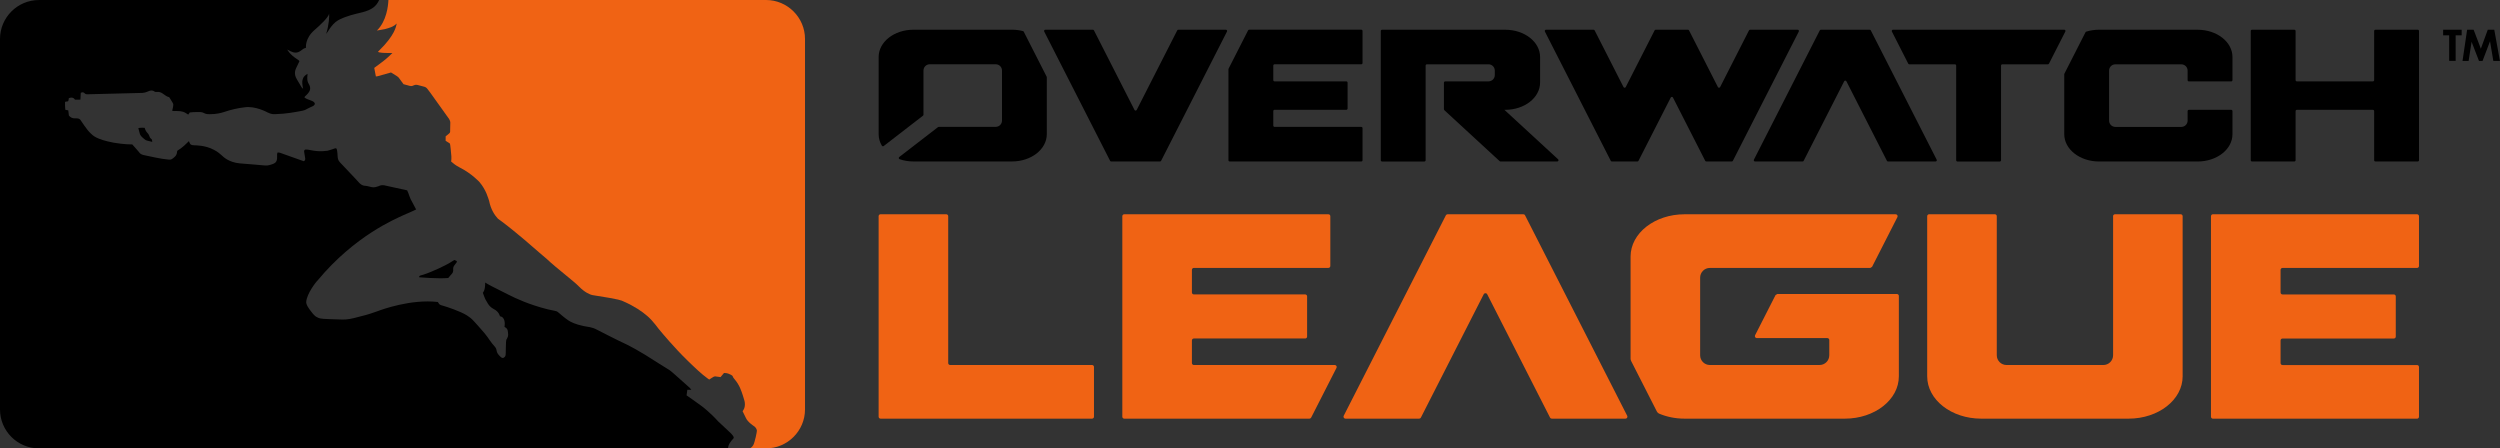 <?xml version="1.0" encoding="UTF-8"?>
<svg id="Layer_1" data-name="Layer 1" xmlns="http://www.w3.org/2000/svg" viewBox="0 0 873.28 156.62">
  <rect x="0" y="0" width="873.28" height="156.62" fill="#333333" stroke="none"/>
  <defs>
    <style>
      .cls-1 {
        fill: #f06314;
      }

      .cls-2 {
        fill: #fff;
      }
    </style>
  </defs>
  <g>
    <path d="m853.42,12.34h2.11v8.93h2.26v-8.93h2.1v-1.96h-6.47v1.96Zm17.87-1.96h-2.28l-2.42,6.63-2.52-6.63h-2.27l-1.61,10.9h2.13l1.04-6.68,2.58,6.68h1.25l2.61-6.87,1.15,6.87h2.31l-1.98-10.9Z"/>
    <g>
      <g>
        <path d="m829.32,10.82v17.17c0,.24-.2.44-.44.44h-26.56c-.24,0-.44-.2-.44-.44V10.82c0-.24-.2-.44-.44-.44h-14.79c-.24,0-.44.2-.44.44v45.15c0,.24.2.44.44.44h14.79c.24,0,.44-.2.44-.44v-17.17c0-.24.2-.44.44-.44h26.56c.24,0,.44.2.44.44v17.17c0,.24.2.44.44.44h14.79c.24,0,.44-.2.44-.44V10.82c0-.24-.2-.44-.44-.44h-14.79c-.24,0-.44.2-.44.44Z"/>
        <path d="m475.95,22.02v-11.21c0-.24-.2-.44-.44-.44h-39.15c-.16,0-.32.09-.39.24l-6.81,13.37c-.03.06-.05.13-.05.2v31.79c0,.24.2.44.44.44h45.96c.24,0,.44-.2.44-.44v-11.21c0-.24-.2-.44-.44-.44h-30.29c-.24,0-.44-.2-.44-.44v-5.09c0-.24.2-.44.44-.44h25.07c.24,0,.44-.2.44-.44v-9.05c0-.24-.2-.44-.44-.44h-25.07c-.24,0-.44-.2-.44-.44v-5.09c0-.24.2-.44.44-.44h30.29c.24,0,.44-.2.44-.44Z"/>
        <path d="m653.1,10.38h-17.04c-.16,0-.32.09-.39.24l-23.01,45.15c-.15.29.06.64.39.64h16.6c.16,0,.32-.09.39-.24l14.15-27.77c.16-.32.62-.32.78,0l14.15,27.77c.07.15.23.24.39.24h16.6c.33,0,.54-.35.39-.64l-23.01-45.15c-.07-.15-.23-.24-.39-.24Z"/>
        <path d="m610.94,10.62l-10.08,19.79c-.16.32-.62.32-.78,0l-10.08-19.79c-.07-.15-.23-.24-.39-.24h-11.25c-.16,0-.32.09-.39.24l-10.08,19.79c-.16.32-.62.32-.78,0l-10.08-19.79c-.07-.15-.23-.24-.39-.24h-16.6c-.33,0-.54.35-.39.64l23.01,45.15c.07.15.23.24.39.24h8.91c.16,0,.32-.09.39-.24l11.26-22.09c.16-.32.62-.32.78,0l11.26,22.09c.07.15.23.24.39.24h8.89c.16,0,.32-.09.39-.24l23.02-45.15c.15-.29-.06-.64-.39-.64h-16.6c-.16,0-.32.09-.39.24Z"/>
        <path d="m767.68,10.38h-34.46c-1.58,0-3.09.24-4.47.67-.11.04-.21.12-.26.22l-7.37,14.47c-.03.06-.05.13-.05.2v20.95c0,5.26,5.44,9.52,12.15,9.52h34.46c6.71,0,12.15-4.26,12.15-9.52v-8.09c0-.24-.2-.44-.44-.44h-14.79c-.24,0-.44.2-.44.44v3.34c0,1.21-.98,2.19-2.19,2.19h-23.05c-1.21,0-2.19-.98-2.19-2.19v-17.48c0-1.21.98-2.19,2.19-2.19h23.05c1.21,0,2.19.98,2.19,2.19v3.34c0,.24.2.44.44.44h14.79c.24,0,.44-.2.44-.44v-8.09c0-5.26-5.44-9.52-12.15-9.52Z"/>
        <path d="m721.05,10.38h-59.8c-.33,0-.54.35-.39.64l5.71,11.21c.07.15.23.24.39.24h15.92c.24,0,.44.2.44.44v33.07c0,.24.2.44.44.44h14.79c.24,0,.44-.2.44-.44V22.9c0-.24.2-.44.44-.44h15.92c.16,0,.32-.09.39-.24l5.71-11.21c.15-.29-.06-.64-.39-.64Z"/>
        <path d="m405.59,56.17l23.01-45.15c.15-.29-.06-.64-.39-.64h-16.6c-.16,0-.32.09-.39.24l-14.15,27.77c-.16.32-.62.32-.78,0l-14.15-27.77c-.07-.15-.23-.24-.39-.24h-16.6c-.33,0-.54.35-.39.64l23.01,45.15c.07.15.23.24.39.24h17.04c.16,0,.32-.09.39-.24Z"/>
        <path d="m357.63,11.09c-.06-.11-.16-.2-.28-.23-1.2-.31-2.48-.48-3.82-.48h-34.46c-6.71,0-12.15,4.26-12.15,9.52v26.99c0,1.43.4,2.78,1.12,3.99.14.23.44.3.65.13l13.72-10.6c.11-.08.17-.21.17-.35v-15.42c0-1.21.98-2.19,2.19-2.19h23.05c1.21,0,2.19.98,2.19,2.19v17.48c0,1.21-.98,2.19-2.19,2.19h-19.89c-.1,0-.19.03-.27.09l-13.54,10.45c-.28.21-.2.65.13.77,1.47.5,3.1.78,4.8.78h34.46c6.71,0,12.15-4.26,12.15-9.52v-19.89c0-.07-.02-.14-.05-.2l-8-15.71Z"/>
        <path d="m519.96,28.43h-15.14c-.24,0-.44.2-.44.44v9.2c0,.18.08.36.21.48l19.25,17.74c.08.07.19.12.3.12h19.83c.4,0,.59-.49.3-.76l-18.77-17.29h.32c6.71,0,12.15-4.26,12.15-9.52v-8.93c0-5.26-5.44-9.52-12.15-9.52h-43.06c-.24,0-.44.2-.44.44v45.15c0,.24.2.44.44.44h14.79c.24,0,.44-.2.44-.44V22.9c0-.24.2-.44.44-.44h21.53c1.21,0,2.19.98,2.19,2.19v1.58c0,1.21-.98,2.19-2.19,2.19Z"/>
      </g>
      <g>
        <path class="cls-1" d="m844.98,92.9v-17.38c0-.38-.3-.68-.68-.68h-71.3c-.37,0-.68.3-.68.68v70.05c0,.38.3.68.68.68h71.3c.38,0,.68-.3.68-.68v-17.38c0-.38-.3-.68-.68-.68h-46.99c-.38,0-.68-.3-.68-.68v-7.9c0-.38.3-.68.68-.68h38.88c.38,0,.68-.3.68-.68v-14.04c0-.38-.3-.68-.68-.68h-38.88c-.38,0-.68-.3-.68-.68v-7.9c0-.38.3-.68.68-.68h46.99c.38,0,.68-.3.68-.68Z"/>
        <path class="cls-1" d="m738.13,75.52v48.58c0,1.88-1.52,3.4-3.4,3.4h-33.83c-1.88,0-3.4-1.52-3.4-3.4v-48.58c0-.37-.3-.68-.68-.68h-22.95c-.37,0-.68.3-.68.68v55.95c0,8.16,8.44,14.77,18.85,14.77h51.53c10.41,0,18.85-6.61,18.85-14.77v-55.95c0-.37-.3-.68-.68-.68h-22.95c-.37,0-.68.3-.68.68Z"/>
        <path class="cls-1" d="m330.54,74.84h-22.95c-.38,0-.68.3-.68.68v70.04c0,.38.3.68.68.68h73.87c.38,0,.68-.3.68-.68v-17.38c0-.38-.3-.68-.68-.68h-49.56c-.38,0-.68-.3-.68-.68v-51.3c0-.38-.3-.68-.68-.68Z"/>
        <path class="cls-1" d="m532.72,75.21c-.12-.23-.35-.37-.61-.37h-26.44c-.26,0-.49.14-.61.37l-35.69,70.04c-.23.45.1.99.61.99h25.74c.26,0,.49-.14.61-.37l21.95-43.08c.13-.25.37-.37.61-.37s.48.12.61.37l21.95,43.08c.12.23.35.37.61.37h25.74c.51,0,.84-.54.61-.99l-35.69-70.04Z"/>
        <path class="cls-1" d="m662.61,102.7h-41.78l-.61.37-7.15,14.04c-.23.45.1.99.61.99h24.63c.38,0,.68.3.68.68v5.32c0,1.88-1.52,3.4-3.4,3.4h-38.31c-1.88,0-3.4-1.52-3.4-3.4v-27.11c0-1.88,1.52-3.4,3.4-3.4h56.04c.22-.13.39-.24.61-.37l8.86-17.38c.23-.45-.1-.99-.61-.99h-73.75c-10.41,0-18.85,6.61-18.85,14.77v35.67c0,.29.07.57.2.82l8.94,17.55c.2.39.52.71.93.87,2.62,1.09,5.61,1.71,8.78,1.71h56.01c10.41,0,18.85-6.61,18.85-14.77v-28.09c0-.38-.3-.68-.68-.68Z"/>
        <path class="cls-1" d="m416.35,126.82v-7.9c0-.38.3-.68.68-.68h38.88c.38,0,.68-.3.68-.68v-14.04c0-.38-.3-.68-.68-.68h-38.88c-.38,0-.68-.3-.68-.68v-7.9c0-.38.3-.68.68-.68h46.99c.38,0,.68-.3.68-.68v-17.38c0-.38-.3-.68-.68-.68h-71.3c-.38,0-.68.3-.68.68v70.04c0,.38.3.68.68.68h64.67c.26,0,.49-.14.61-.37l8.86-17.38c.23-.45-.1-.99-.61-.99h-49.22c-.38,0-.68-.3-.68-.68Z"/>
      </g>
    </g>
  </g>
  <g>
    <path d="m255.29,151.34c-1.37-1.25-3.55-3.32-4.44-4.16-2.87-3.18-5.62-5.23-5.62-5.23-2.28-1.69-5.4-3.84-5.4-3.84l.26-1.95h1.41l-.52-.63s-2.84-2.59-4.43-3.96c-1.51-1.37-2.27-2-2.59-2.22-.98-.64-3.94-2.46-3.94-2.46-7.14-4.67-10.31-6.12-11.08-6.54-2.8-1.25-10.36-5.15-10.36-5.15-1.77-.99-3.39-1.03-4.65-1.29-3.1-.63-4.6-1.51-5.18-1.85-1.31-.82-3.26-2.53-3.64-2.86-.52-.49-1.03-.59-1.39-.64-.31-.08-2.35-.5-2.35-.5-6.45-1.61-11.16-3.8-13.85-5.17-1.05-.54-5.53-2.79-5.53-2.79-.85-.43-1.7-.9-2.51-1.4.04,2.79-.74,3.49-.82,3.57.28.9.88,2.25.88,2.25,1.37,2.62,1.96,2.83,2.9,3.42,1.9.91,2.2,2.54,2.2,2.54.51.06.89.32,1.11.6.9,1.1.47,3.09.47,3.09,1.03.54,1.11,1.01,1.22,1.85.25,1.47-.17,1.84-.38,2.34-.37.37-.3,1.55-.37,3.39,0,2.6-.09,2.39-.27,2.81-.86,1-1.39.25-2.05-.4-.71-.73-.8-1.23-.91-1.78-.09-.76-.61-1.28-.61-1.28-.5-.49-1.27-1.54-1.8-2.27-.77-1.2-1.96-2.63-1.96-2.63-1.67-2.01-2.75-3.05-3.47-3.91-.9-1.02-1.64-1.54-2.46-2.08-2.4-1.53-7.22-3.07-8.43-3.42-1.18-.23-1.37-.67-1.37-.67l-.42-.63c-9.38-1.08-19.48,2.62-21.13,3.24-2.3.83-3.22,1.08-3.95,1.29-.55.14-1.83.46-4.17,1.08-2.2.59-4.01.53-4.01.53,0,0-.95-.05-4.59-.15-3.65-.1-3.68-.37-4.28-.65-1.03-.41-1.85-1.67-2.78-2.89-.98-1.38-1.01-1.91-1.07-2.38.18-3.15,3.75-7.36,3.75-7.36l.06-.02c.12-.15.19-.23.19-.23,13.05-15.72,27.28-21.5,29.97-22.79,3.09-1.29,4.43-1.99,4.43-1.99,0,0-1.66-3.07-1.92-3.61-.23-.46-.67-1.76-.67-1.76l-.15-.41-.4-.9c-.72-.16-6.02-1.29-7.44-1.63-1.56-.46-2.49.17-2.49.17-1.75.62-2.06.37-2.64.3-1.13-.28-1.59-.4-1.99-.42-1.23.05-2.17-1.04-2.17-1.04l-1.62-1.75s-4.33-4.57-5.09-5.38c-.74-.74-.77-1.49-.83-2.01-.09-1.82-.24-2.62-.44-2.85-.34-.21-.49-.02-1.59.33h0c-.6.21-1.12.36-1.5.45-2.42.31-3.63.15-4.83-.02-2.31-.43-2.47-.43-2.79-.4-.71.07-.56.77-.56.77,0,0,.14,1,.32,2.01.28,1.17-.49,1.29-.49,1.29,0,0-7.5-2.65-8.23-2.93-.58-.18-.94-.05-.94-.05,0,0-.03.2-.11.63-.01.17.03,1.02-.01,1.5-.14,1.45-1.18,1.71-1.59,1.88-1.66.59-2,.52-3.39.41-1.35-.16-4.67-.38-8-.67-3.92-.36-5.83-2.32-6.37-2.82-1.65-1.47-2.23-1.65-2.78-1.95-2.97-1.63-6.71-1.54-6.71-1.54-1.4-.01-1.49-.49-1.59-.65-.12-.16-.35-.82-.35-.82-2.65,2.68-3.49,2.93-3.77,3.17l-.33.24-.11.79c-.22.95-.71,1.24-1.29,1.75-.82.68-1.1.54-1.99.46-1.86-.12-6.48-1.13-8.1-1.49-1.47-.27-1.76-.97-1.76-.97,0,0-2.11-2.47-2.44-2.79-2.84,0-5.63-.47-6.51-.61-6.27-1.2-7.3-2.58-8.07-3.3-1.21-1.07-3.4-4.46-3.4-4.46-.57-.92-1.4-.7-2.12-.75-1.38.04-2.05-1-2.05-1l-.21-1.78s-.15-.03-1.03-.2c-.11-1.2-.12-1.54-.1-2.77.29-.12,1.03-.18,1.03-.18l.16-.28s.06-.25.14-.84c1.62-.63,2.12.54,2.12.54l1.92-.02s.09-1.69.12-2.39c.78-.37,1.1-.03,1.27.11.39.43.88.42.88.42,0,0,16.53-.41,18.38-.46,1.68.04,2.24-.27,2.84-.5,1.25-.61,1.8-.33,2.16-.15.47.4.89.3,1.17.28,1.2-.08,1.74.46,2.47.95.96.73,1.37.77,1.37.77.46.1.54.4.54.4,0,0,.62.97.98,1.6.36.63.25.67.24,1.01-.03.66-.38,1.84-.38,1.84.41.17,1.48.09,1.48.09,2.22-.01,2.92.5,3.38.78.47.37.78.47.78.47,0,0,.18-.22.52-.74,1.07-.13,1.82-.13,2.38-.13,1.87-.12,2.32.23,2.32.23,1.15.54,1.26.47,2.25.51,2.4,0,3.87-.41,5.01-.76,2.41-.85,5.15-1.42,7.09-1.63,3.83-.63,8.08,1.76,8.08,1.76,1.47.71,2.02.62,2.84.61,3.76-.1,6.85-.73,8.51-1.02.61-.09,1.2-.24,1.75-.42,0,0,.23-.09,1.06-.55.91-.43,1.4-.68,1.92-.93.18-.13.45-.36.46-.69,0-.63-.8-.95-1.39-1.17-.25-.09-1.14-.43-1.33-.51-.5-.21-.65-.36-.89-.53.1-.38.29-.47.63-.79.39-.32.59-.64.85-.98.88-1.12.39-2.23.27-2.49-.33-.57-.5-.97-.5-.97-.25-.57-.3-1.23-.27-1.75.02-.59.11-1.02.1-1.27-1.63.87-1.7,1.89-1.84,2.59-.1.9.29,2.64.29,2.64-.24-.22-.53-.53-.53-.53,0,0-1.17-2-1.67-2.82-1.16-1.87-.45-3.37-.31-3.73.12-.29.99-2.1,1.23-2.59-.2-.28-.4-.45-.79-.67-2.7-1.71-3.48-3.39-3.48-3.39.16.1.34.2.57.3.38.18.62.37,1.46.65,1.54.39,2.22-.15,3.59-1.18.31-.22.63-.27.93-.38,0,0-.48-3.28,3.07-6.28,1.76-1.52,4.8-4.35,5.01-5.63.1.79-.03,3.88-1.03,7.06.1-.16.34-.52.69-.97.32-.52.65-1.03,1.02-1.51.47-.6.99-1.17,1.57-1.66.99-.81,2.29-1.33,3.47-1.77,1.22-.46,2.49-.81,3.74-1.12,1.48-.36,3.01-.66,4.41-1.28.68-.35,2.52-1.03,3.6-3.53H13.61C6.12,0,0,6.12,0,13.61v129.4c0,7.52,6.09,13.61,13.61,13.61h240.71c0-1.37,1.12-2.64,1.91-3.51.42-.46-.95-1.77-.95-1.77Z"/>
    <path class="cls-2" d="m129.58,11.18s-.01,0-.02,0h.01s.01,0,.01,0Z"/>
    <path d="m53.21,49.57s-1.41-.34-1.69-.42c-.36-.1-.57-.08-1.28-.72-.46-.4-1.24-.95-1.44-1.87-.24-.96-.48-1.79-.48-1.79,0,0,.37-.16,1.44-.15.52.01.76.03.76.03,0,0,.34,1.03.67,1.43.38.43.73.76.98,1.43.1.28.18.61.54.9.17.14.42.22.44.87.03.19.05.29.05.29"/>
    <path d="m157.82,95.67c-.46.46-.66.77-1.24,1.44-3.61.31-10.15-.25-10.15-.25-.06-.64.48-.62,1.43-.91,3.35-1.08,7.69-3.24,8.96-3.97,1.3-.85,1.94-1.17,1.94-1.17l.8.38v.38s-.5.67-.5.67c-.74.85-.76,1.29-.76,1.67.11,1-.19,1.41-.47,1.75"/>
    <path class="cls-1" d="m281.2,143.01c0,7.48-6.12,13.61-13.61,13.61h-5.69c.57-.26.96-.66,1.24-1.17.53-.96,1.28-4.63,1.25-5-.03-.38-.2-.89-.78-1.42-.57-.41-2.43-1.58-3.1-3.11-.71-1.4-1.12-2.3-1.12-2.3,0,0,1.01-.99.78-2.98-.06-.3-.03-.57-.68-2.49-.57-1.67-1.09-3.55-2.91-5.7-.34-.39-.45-.52-.61-.94-.07-.15-.04-.27-.72-.63-.63-.27-1.01-.58-2.34-.6-.59.73-1.21,1.44-1.21,1.44,0,0-.91-.11-1.47-.19-.34-.06-.6-.22-1.56.45-.45.28-.75.47-.94.6,0,0-.16-.11-.49-.34-2.03-1.44-4.53-3.8-6.92-6.13-5.02-4.89-9.35-10.17-9.35-10.17-1.14-1.18-2.47-3.51-4.96-5.64-1.73-1.48-4.31-3.3-8.18-5-.87-.38-.81-.65-10.8-2.21-1.07-.17-2.93-1.13-4.66-2.88-2.01-2.1-7.94-6.49-11.33-9.71,0,0-4.38-3.72-7.77-6.69-6.26-5.3-9.36-7.44-9.36-7.44-1.11-1.2-2.45-3.16-3.05-6.18-.37-1.08-1.04-3.82-3.38-6.6,0,0-2.7-2.97-6.85-5.06-.55-.31-1.49-.72-3.05-2.11.14-.71.08-1.87.08-1.87-.13-1.37-.35-4.1-.5-4.4-1.1-.73-1.5-.97-1.5-.97v-1.55s.48-.41,1.06-.87c.3-.3.6-.27.52-1.43,0-1.13.05-2.44.05-2.44,0,0,.12-.76-.86-1.94-.95-1.36-4.54-6.39-6.09-8.52,0,0-.8-1.09-1.11-1.45-.23-.24-.43-.59-1.39-.78-.96-.26-1.59-.41-2.02-.53-.22-.05-.69-.14-1.3.15-.23.1-.74.38-1.38.18-.65-.15-2.19-.59-2.19-.59-.36-.46-1.2-1.62-1.58-2.15-.22-.27-.32-.44-.82-.72-.65-.42-1.97-1.23-1.97-1.23l-4.37,1.23s-.2.07-.5.12c-.28.02-.42.04-.42.04l-.57-2.98,2.41-1.8s1.5-1.08,2.54-2.08l1.4-1.33c-1.52,0-3.52.05-4.65-.23,0,0-.26-.07-.4-.18l.52-.55c5.38-5.25,5.87-8.39,6.01-9.35-1.07,1.21-2.86,1.62-4.1,1.97-1.3.22-2.16.37-2.8.5C135.02,7.39,135.59,2.15,135.68,0h131.91c7.48,0,13.61,6.12,13.61,13.61v129.41Z"/>
  </g>
</svg>